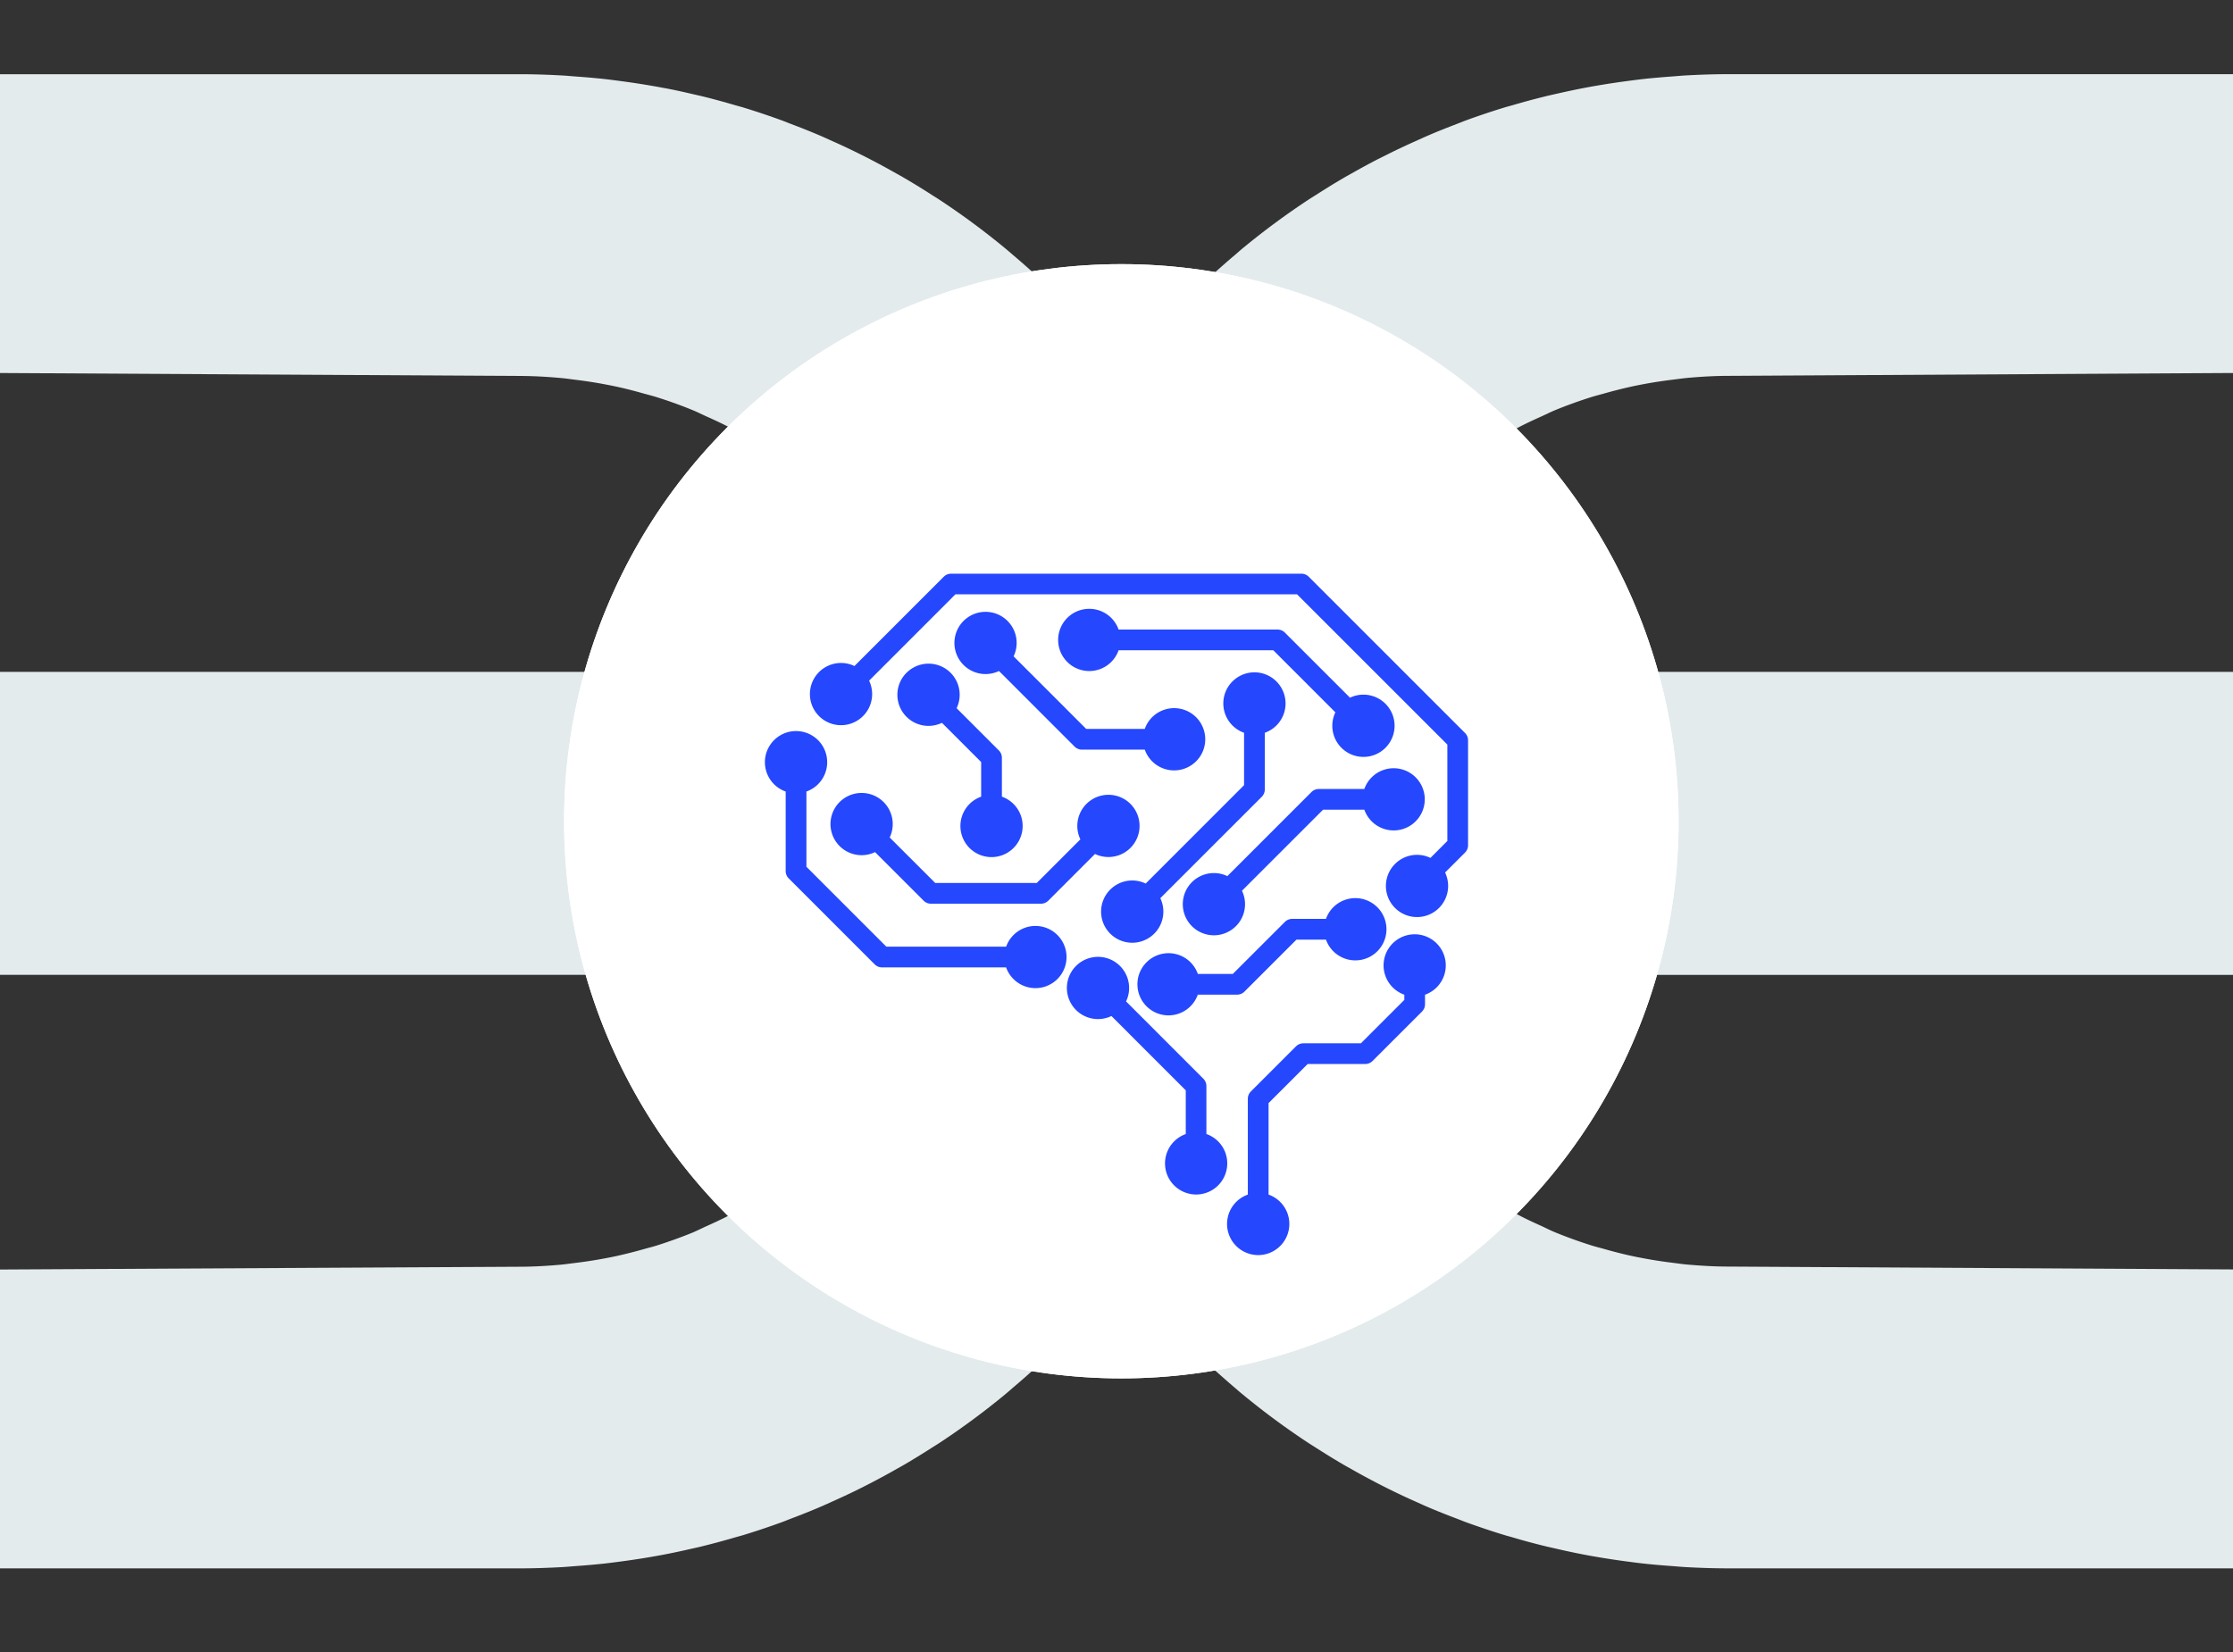 <svg id="Layer_1" data-name="Layer 1" xmlns="http://www.w3.org/2000/svg" viewBox="0 0 1400 1036"><rect x="0" y="0" width="1400" height="1036" fill="#333333" stroke="none"/><defs><style>.cls-1{fill:#e3ebed;}.cls-2{fill:#fff;}.cls-3{fill:#2547fe;}</style></defs><path class="cls-1" d="M1083.89,46.51c-9,0-18,.3-26.91.79-2.88.16-5.73.44-8.61.65-6,.44-12.08.94-18.06,1.6-3.27.37-6.52.8-9.77,1.23-5.59.74-11.16,1.55-16.69,2.48-3.24.54-6.48,1.1-9.7,1.71-5.68,1.07-11.32,2.27-16.94,3.54-2.88.66-5.78,1.27-8.65,2Q958.42,63,948.48,65.93c-1.6.47-3.24.86-4.83,1.35q-12.4,3.78-24.51,8.2c-1.86.68-3.68,1.45-5.53,2.15C907.46,80,901.36,82.37,895.34,85c-2.63,1.12-5.21,2.31-7.81,3.48-5.22,2.34-10.41,4.75-15.53,7.27q-4,2-8,4-7.63,3.94-15.08,8.15c-2.43,1.36-4.87,2.71-7.27,4.12-5.54,3.25-11,6.63-16.38,10.09-1.69,1.08-3.41,2.11-5.09,3.22a476,476,0,0,0-40.88,30.23c-1.7,1.4-3.35,2.87-5,4.3-4.74,4-9.42,8.11-14,12.31-2,1.79-3.87,3.62-5.8,5.45q-6.4,6.09-12.59,12.41c-1.83,1.87-3.66,3.75-5.45,5.65-1.39,1.47-2.71,3-4.08,4.49h0c1.41,1.76,2.93,3.58,4.39,5.38l1.09,1.38.66.81.89,1.13v0c5.42,7.12,10.82,14.62,16,22.3l2,3c4.25,6.35,8.39,12.79,12.36,19.33q1.37,2.28,2.68,4.58l1.15,2c3.21,5.48,6.36,11,9.37,16.63,1.18,2.19,2.32,4.4,3.45,6.62l.65,1.26q4.11,8,8,16.15,2,4.22,3.88,8.46,3.66,8.17,7,16.5l.46,1.14c1,2.46,2,4.92,3,7.4,1.65,4.3,3.17,8.66,4.7,13,.32.94.67,1.87,1,2.8.22.61.45,1.22.66,1.83l.27.79.5,1.45c.65,1.87,1.3,3.73,1.92,5.63h0v0c2.13,6.55,4.06,13.19,5.91,19.85l.11.38.18.59L825,382c.38,1.28.76,2.57,1.1,3.85.84,3.19,1.53,6.56,2.32,9.81,2.61-5.41,5.33-10.75,8.28-16a282.48,282.48,0,0,1,20.75-31.79c.5-.66,1-1.32,1.5-2q5.88-7.61,12.25-14.8c.69-.79,1.42-1.54,2.13-2.31a282.88,282.88,0,0,1,40.79-36.88c2.29-1.7,4.55-3.45,6.9-5.08,3.76-2.63,7.62-5.1,11.52-7.54,3.19-2,6.43-3.94,9.71-5.82,3.6-2.06,7.2-4.1,10.9-6,4.36-2.25,8.84-4.3,13.34-6.33,2.89-1.31,5.71-2.74,8.66-3.95,7.33-3,14.84-5.7,22.48-8.12,2.68-.84,5.42-1.52,8.14-2.28,5.55-1.58,11.14-3,16.83-4.27,3-.66,6-1.24,9.08-1.81,5.83-1.07,11.73-1.94,17.68-2.66,2.74-.33,5.45-.72,8.21-1,8.68-.79,17.44-1.31,26.34-1.31l325.55-1.85V46.51Z"/><path class="cls-1" d="M1057.55,793c-2.76-.25-5.47-.64-8.21-1-5.95-.72-11.85-1.59-17.68-2.67-3.05-.56-6.07-1.14-9.08-1.8-5.69-1.24-11.28-2.69-16.83-4.27-2.72-.76-5.46-1.44-8.14-2.28-7.64-2.42-15.15-5.1-22.48-8.12-3-1.21-5.77-2.64-8.66-4-4.5-2-9-4.08-13.34-6.33-3.7-1.91-7.3-4-10.9-6-3.28-1.88-6.51-3.81-9.71-5.82-3.9-2.44-7.77-4.92-11.54-7.55-2.33-1.62-4.57-3.35-6.85-5.05a283.33,283.33,0,0,1-40.83-36.9c-.7-.78-1.43-1.52-2.12-2.31-4.27-4.79-8.33-9.74-12.26-14.82-.5-.64-1-1.29-1.47-1.93A282.54,282.54,0,0,1,838.24,653h0q-5.26-9.09-9.84-18.6c-3.62-7.5-7-15.14-9.9-23l0-.08c-.22-.6-.48-1.19-.72-1.78-.11-.27-.23-.53-.33-.81h0c-2.84-7.87-5.26-15.81-7.38-23.79-.71-2.69-1.21-5.41-1.85-8.12-1.25-5.34-2.46-10.69-3.39-16.14a271.07,271.07,0,0,1-4-44.35h-.18c0-.44,0-.87,0-1.31q0-12.06-.61-24c-.36-6.85-.92-13.63-1.57-20.39h0c-.1-1-.14-2.08-.24-3.1v-.07h0v0c-.39-3.78-.82-7.55-1.31-11.39,0-.24-.07-.48-.1-.71-.47-3.61-1-7.28-1.56-11.1v0l-.06-.31c-.64-4.11-1.41-8.18-2.19-12.24l-.28-1.53c-.55-2.93-1-5.91-1.59-8.82h0c-.06-.26-.13-.51-.19-.77s-.15-.61-.21-.92l-.32-1.7-1.14-4.68c-.54-2.26-1.1-4.51-1.65-6.78-.28-1.17-.54-2.35-.83-3.52-.19-.79-.37-1.59-.55-2.39-.32-1.42-.64-2.84-1-4.22l-.05-.17c-.33-1.23-.69-2.44-1-3.66l-.08-.28,0-.07-.16-.55c-.08-.3-.18-.59-.27-.89v0c-1-3.57-2.1-7.1-3.16-10.65,0-.12-.07-.24-.11-.36-.11-.36-.22-.73-.32-1.09-.6-2.05-1.17-4.11-1.83-6.13h0c-.36-1.13-.75-2.26-1.15-3.4l-1.29-3.72,0-.08c-.36-1.07-.77-2.13-1.15-3.19q-1.23-3.56-2.5-7.1c-.71-2-1.43-4-2.18-5.92l-.08-.18c-.81-2.1-1.65-4.19-2.5-6.28a1.8,1.8,0,0,1-.08-.21l-.46-1.13,0,0q-3.09-7.63-6.44-15.14h0l-.6-1.3c-1-2.16-1.95-4.32-3-6.46-.32-.68-.67-1.34-1-2-2.05-4.3-4.14-8.58-6.32-12.81a.25.25,0,0,0,0-.07l-.64-1.25c-1-2-2-4-3.08-5.91v0C742.87,291.07,740,286,737,281l-.17-.28-1.14-2-2-3.34-.25-.43c-3.64-6-7.44-11.92-11.35-17.75-.55-.83-1.08-1.68-1.63-2.51l-.18-.28c-4.8-7-9.76-13.94-14.73-20.47h0l-.11-.14c-1-1.3-2.12-2.65-3.23-4l-.86-1.05c-1.3-1.66-2.65-3.28-4-4.92-2.53-3.13-5-6.33-7.59-9.4-1.38-1.62-2.81-3.19-4.21-4.79-2.79-3.2-5.68-6.31-8.55-9.43-1.37-1.5-2.7-3.05-4.09-4.53q-2.68-2.82-5.42-5.59-6.2-6.36-12.64-12.47c-1.91-1.81-3.81-3.62-5.75-5.4-4.59-4.22-9.29-8.33-14.05-12.37-1.66-1.41-3.29-2.86-5-4.25a476.28,476.28,0,0,0-40.92-30.25c-1.65-1.09-3.35-2.11-5-3.18-5.41-3.47-10.88-6.87-16.44-10.13-2.39-1.39-4.81-2.74-7.23-4.09q-7.49-4.23-15.16-8.19c-2.62-1.36-5.26-2.7-7.92-4q-7.72-3.81-15.62-7.32c-2.58-1.16-5.15-2.35-7.76-3.46-6-2.58-12.16-5-18.32-7.33-1.83-.7-3.64-1.46-5.48-2.13q-12.12-4.42-24.53-8.21c-1.58-.48-3.2-.88-4.78-1.34-6.65-1.95-13.35-3.79-20.12-5.46-2.86-.7-5.77-1.31-8.65-2C426.62,57.24,421,56,415.28,55c-3.21-.61-6.45-1.17-9.69-1.71q-8.29-1.38-16.69-2.48c-3.25-.43-6.5-.86-9.77-1.23-6-.66-12-1.16-18.07-1.6-2.87-.21-5.72-.49-8.6-.65-8.91-.49-17.87-.79-26.91-.79H0V233.92l325.55,1.85c8.9,0,17.66.52,26.34,1.31,2.76.25,5.47.64,8.21,1,6,.72,11.85,1.59,17.68,2.66,3.05.57,6.07,1.15,9.08,1.81,5.69,1.24,11.28,2.69,16.83,4.27,2.72.76,5.47,1.44,8.15,2.28,7.63,2.42,15.14,5.1,22.47,8.12,2.95,1.21,5.77,2.64,8.66,3.95,4.5,2,9,4.08,13.34,6.33,3.7,1.91,7.3,3.95,10.9,6,3.28,1.88,6.52,3.81,9.71,5.82,3.9,2.44,7.77,4.92,11.54,7.55,2.33,1.62,4.57,3.35,6.85,5a282.8,282.8,0,0,1,40.83,36.9c.7.78,1.43,1.52,2.12,2.31,4.27,4.79,8.33,9.74,12.27,14.82l1.46,1.93a280.61,280.61,0,0,1,20.77,31.81c3,5.22,5.67,10.56,8.28,16a273.77,273.77,0,0,1,11,25.68h0q1.1,3,2.12,6.1c2,6.11,3.84,12.32,5.49,18.59.72,2.74,1.23,5.5,1.86,8.25,1.3,5.6,2.51,11.23,3.45,16.95A268.13,268.13,0,0,1,608.72,515c0,.44-.06.87-.06,1.31h.19c0,7.6.19,15.16.58,22.67.35,6.84.92,13.62,1.56,20.37.1,1,.14,2.08.24,3.1a.28.28,0,0,0,0,.09c.39,3.81.82,7.6,1.32,11.47,0,.18.05.36.07.54.47,3.65,1,7.37,1.58,11.24h0v.06q.48,3,1,6c.95,5.63,2,11.24,3.1,16.8.06.26.13.52.19.78s.18.8.28,1.2l.35,1.83,2.71,11.14c.27,1.14.52,2.27.8,3.4.51,2.06.92,4.15,1.46,6.19l.11.44c0,.1.06.21.09.31l.71,2.5.28,1c.09.32.19.65.28,1,1.35,4.89,2.84,9.73,4.33,14.56.47,1.53.88,3.08,1.37,4.6,0,.14.1.29.15.44.47,1.43,1,2.85,1.48,4.34l.8,2.31s0,.08,0,.11c1.86,5.44,3.78,10.86,5.84,16.21h0c0,.05,0,.11.07.17.79,2,1.61,4.09,2.44,6.13l.15.38.44,1.06,0,.08c1,2.55,2.15,5,3.22,7.58s2.1,5.07,3.22,7.57c.21.47.44.94.65,1.41,1,2.12,1.92,4.25,2.9,6.34.52,1.1,1.09,2.18,1.62,3.28,1.86,3.87,3.74,7.74,5.7,11.56l0,.07.63,1.24c1,2,2,4,3.09,5.92.46.86,1,1.72,1.45,2.58,2.33,4.26,4.71,8.51,7.16,12.7a1.74,1.74,0,0,1,.11.18v0l1.19,2.05h0c.7,1.22,1.4,2.43,2.12,3.62l.09.16c3.64,6,7.44,11.92,11.35,17.75.61.92,1.19,1.87,1.81,2.78,1.32,1.94,2.76,3.8,4.11,5.72,1.61,2.29,3.21,4.58,4.82,6.84l.48.68c1.77,2.47,3.54,4.9,5.32,7.25l.21.25c1,1.27,2.06,2.58,3.14,3.9l.72.88c1.4,1.78,2.85,3.53,4.27,5.29,2.48,3.06,4.87,6.19,7.42,9.19,1.38,1.62,2.81,3.19,4.21,4.79,2.79,3.19,5.68,6.31,8.55,9.43,1.37,1.5,2.7,3,4.1,4.52,1.78,1.89,3.59,3.75,5.41,5.6q6.2,6.36,12.64,12.47c1.91,1.81,3.81,3.62,5.75,5.4,4.59,4.22,9.29,8.33,14,12.37,1.66,1.41,3.29,2.86,5,4.25a474.58,474.58,0,0,0,40.91,30.25c1.65,1.09,3.36,2.11,5,3.18,5.42,3.47,10.88,6.87,16.44,10.13,2.39,1.39,4.81,2.73,7.23,4.09q7.5,4.23,15.16,8.19c2.62,1.36,5.26,2.7,7.92,4,5.15,2.54,10.37,5,15.62,7.32,2.58,1.16,5.15,2.35,7.76,3.46,6,2.58,12.16,5,18.32,7.33,1.84.7,3.64,1.46,5.48,2.13q12.12,4.42,24.53,8.21c1.58.48,3.2.88,4.78,1.34,6.66,2,13.35,3.79,20.12,5.45,2.87.71,5.77,1.32,8.65,2,5.62,1.28,11.26,2.48,16.95,3.55,3.21.61,6.45,1.17,9.69,1.71q8.29,1.38,16.69,2.48c3.25.43,6.5.86,9.77,1.23,6,.66,12,1.16,18.07,1.6,2.87.21,5.72.49,8.6.65,8.91.49,17.87.79,26.91.79h325.55V796.14l-325.55-1.85C1075,794.29,1066.23,793.77,1057.55,793Z"/><path class="cls-1" d="M671.62,823.11l-.66-.8-.9-1.15c-5.42-7.12-10.82-14.62-16-22.29l-2-3c-4.25-6.35-8.39-12.79-12.36-19.33q-1.36-2.28-2.68-4.59l-1.14-2c-3.22-5.48-6.37-11-9.38-16.63-1.18-2.19-2.32-4.4-3.45-6.62l-.65-1.26q-3.87-7.51-7.5-15.18c-.15-.33-.31-.65-.46-1s-.39-.85-.58-1.27q-1.68-3.59-3.3-7.19-3.66-8.18-7-16.5l-.46-1.14c-1-2.46-2-4.92-2.95-7.4-2.24-5.83-4.34-11.73-6.36-17.65l-.78-2.25q-1-2.79-1.91-5.61c-1.85-5.7-3.5-11.48-5.14-17.26h0c-.34-1.2-.73-2.39-1.07-3.6l-.39-1.33c-.38-1.28-.75-2.57-1.09-3.85-.53-2-1-4.07-1.45-6.13-.29-1.24-.58-2.46-.88-3.69q-4.57,9.51-9.84,18.6h0A283.73,283.73,0,0,1,552,682.18c-.5.66-1,1.32-1.5,2-3.92,5.07-8,10-12.25,14.8-.69.79-1.42,1.54-2.13,2.31a282.88,282.88,0,0,1-40.79,36.88c-2.29,1.7-4.55,3.45-6.89,5.08-3.77,2.63-7.63,5.1-11.52,7.54-3.2,2-6.44,3.94-9.72,5.82-3.6,2.06-7.2,4.1-10.9,6-4.36,2.25-8.84,4.3-13.34,6.33-2.89,1.31-5.71,2.74-8.66,4-7.33,3-14.84,5.7-22.47,8.12-2.68.84-5.43,1.52-8.15,2.28-5.55,1.58-11.14,3-16.83,4.27-3,.66-6,1.24-9.08,1.8-5.83,1.08-11.72,1.95-17.68,2.67-2.74.33-5.45.72-8.21,1-8.68.79-17.44,1.31-26.34,1.31L0,796.14V983.55H325.55c9,0,18-.3,26.91-.79,2.88-.16,5.74-.44,8.61-.65,6.05-.44,12.08-.94,18.06-1.6,3.27-.37,6.52-.8,9.77-1.23,5.59-.74,11.16-1.55,16.69-2.48,3.24-.54,6.48-1.1,9.7-1.71,5.69-1.07,11.32-2.27,16.94-3.55,2.88-.65,5.78-1.26,8.65-2,6.76-1.66,13.44-3.5,20.08-5.44,1.61-.47,3.24-.87,4.83-1.35q12.4-3.78,24.51-8.2c1.87-.68,3.68-1.45,5.54-2.16,6.14-2.32,12.24-4.73,18.26-7.31,2.63-1.12,5.21-2.31,7.81-3.48,5.23-2.34,10.41-4.75,15.54-7.27,2.68-1.33,5.36-2.68,8-4.05q7.63-3.94,15.08-8.15c2.43-1.37,4.87-2.71,7.27-4.12,5.54-3.25,11-6.63,16.38-10.09,1.69-1.08,3.41-2.11,5.09-3.22a476,476,0,0,0,40.88-30.23c1.7-1.41,3.35-2.87,5-4.3q7.11-6,14-12.31c1.95-1.8,3.87-3.62,5.79-5.45q6.4-6.09,12.59-12.41c1.83-1.87,3.66-3.75,5.46-5.65,1.38-1.47,2.7-3,4.07-4.49h0c-1.41-1.77-2.93-3.59-4.39-5.39C672.33,824,672,823.56,671.62,823.11Z"/><path class="cls-1" d="M862.78,421.32H834c1,5.54,2.14,11.06,3,16.66l.11.72v.07c.83,5.41,1.44,10.89,2.09,16.35.32,2.73.76,5.43,1,8.17.11,1,.18,2.11.27,3.48,0,0,0,.07,0,.1,0,.2,0,.4,0,.6.67,7.12,1.27,14.27,1.64,21.48q.66,13,.67,26.08c0,.44,0,.87,0,1.31H843c0,3.64.34,7.29.54,10.93.16,2.94.16,5.88.43,8.81,0,.29.09.57.12.85A234.32,234.32,0,0,0,856.9,594c.08.16.14.34.21.5s0,.17.08.25q3,8.43,6.75,16.61h545.5v-190H862.78Z"/><path class="cls-1" d="M545.39,611.36h30.54c-1.24-6.39-2.47-12.8-3.47-19.28l-.1-.71v-.07q-1.86-12.16-3.13-24.53c0-.1,0-.21,0-.32s0-.44-.05-.64c-.07-.78-.14-1.53-.2-2.52,0-.24,0-.48-.06-.72-.67-7.12-1.27-14.26-1.64-21.46-.42-8.21-.61-16.47-.63-24.77h-.19c0-.44.06-.87.06-1.31,0-.13,0-.27,0-.4s0-.37,0-.56c0-3.58-.34-7.17-.52-10.75-.15-2.92-.16-5.83-.42-8.74-.36-3.86-1-7.71-1.55-11.56-.4-2.79-.64-5.57-1.14-8.35-.78-4.36-1.88-8.69-2.91-13-.54-2.24-.92-4.5-1.52-6.74q-2.65-9.84-6.18-19.59c-1.45-4-3.13-8-4.83-11.92-.3-.69-.54-1.39-.84-2.07H0v190H545.39Z"/><circle class="cls-2" cx="703.03" cy="515.03" r="349.38"/><circle class="cls-2" cx="703.03" cy="515.03" r="349.38"/><path class="cls-3" d="M918.51,459.67l-98-98a6.49,6.49,0,0,0-4.59-1.9H596.3a6.53,6.53,0,0,0-4.59,1.9l-56,56a19.51,19.51,0,1,0,9.18,9.18L599,372.71H813.2l94.23,94.23V527.4L896.84,538a19.51,19.51,0,1,0,9.17,9.17l12.49-12.49a6.46,6.46,0,0,0,1.91-4.58V464.25A6.49,6.49,0,0,0,918.51,459.67Z"/><path class="cls-3" d="M649.2,580.67a19.5,19.5,0,0,0-18.38,13H555.7l-50.11-50.11V496.39a19.52,19.52,0,1,0-13,0v49.88a6.45,6.45,0,0,0,1.9,4.58l53.91,53.92a6.49,6.49,0,0,0,4.58,1.9h77.81a19.5,19.5,0,1,0,18.38-26Z"/><path class="cls-3" d="M886.94,585.91a19.5,19.5,0,0,0-6.48,37.89v3.25l-27.23,27.23H817.14a6.53,6.53,0,0,0-4.59,1.9l-28.31,28.31a6.45,6.45,0,0,0-1.9,4.58v60.09a19.52,19.52,0,1,0,13,0v-57.4l24.51-24.5h36.09a6.53,6.53,0,0,0,4.59-1.9l31-31a6.45,6.45,0,0,0,1.9-4.58V623.8a19.5,19.5,0,0,0-6.49-37.89Z"/><path class="cls-3" d="M756.36,711.18v-30.1a6.53,6.53,0,0,0-1.9-4.59L706,628a19.51,19.51,0,1,0-9.17,9.17l46.6,46.61v27.41a19.51,19.51,0,1,0,13,0Z"/><path class="cls-3" d="M554,503a19.51,19.51,0,1,0-5.38,31.38l30.44,30.45a6.53,6.53,0,0,0,4.59,1.9h69a6.53,6.53,0,0,0,4.59-1.9l29.28-29.29a19.51,19.51,0,1,0-9.17-9.17L650,553.74H586.35L557.8,525.2A19.5,19.5,0,0,0,554,503Z"/><path class="cls-3" d="M568.35,421.91a19.5,19.5,0,0,0,22.2,31.39l24.6,24.59V499.6a19.51,19.51,0,1,0,13,0V475.2a6.45,6.45,0,0,0-1.9-4.58l-26.49-26.5a19.5,19.5,0,0,0-31.38-22.21Z"/><path class="cls-3" d="M732.59,636.76a19.51,19.51,0,0,0,18.38-13h24.66a6.49,6.49,0,0,0,4.59-1.9l32.62-32.61h18.49a19.52,19.52,0,1,0,0-13H810.15a6.45,6.45,0,0,0-4.58,1.9l-32.63,32.61H751a19.5,19.5,0,1,0-18.38,26Z"/><path class="cls-3" d="M718.3,554.09a19.52,19.52,0,1,0,9.17,9.18l63.62-63.61a6.52,6.52,0,0,0,1.89-4.59V459.54a19.51,19.51,0,1,0-13,0v32.84Z"/><path class="cls-3" d="M631.7,389.42a19.51,19.51,0,1,0-5.38,31.38l47.41,47.41a6.45,6.45,0,0,0,4.58,1.9h39.41a19.52,19.52,0,1,0,0-13H681l-45.51-45.51A19.5,19.5,0,0,0,631.7,389.42Z"/><path class="cls-3" d="M846.37,437.51l-40.81-40.8a6.45,6.45,0,0,0-4.58-1.9H701.32a19.51,19.51,0,1,0,0,13h97l38.9,38.91a19.52,19.52,0,1,0,9.18-9.18Z"/><path class="cls-3" d="M893.27,501.28a19.5,19.5,0,0,0-37.89-6.49H826.84a6.49,6.49,0,0,0-4.59,1.9L769.5,549.43a19.51,19.51,0,1,0,9.17,9.17l50.85-50.84h25.86a19.5,19.5,0,0,0,37.89-6.48Z"/></svg>